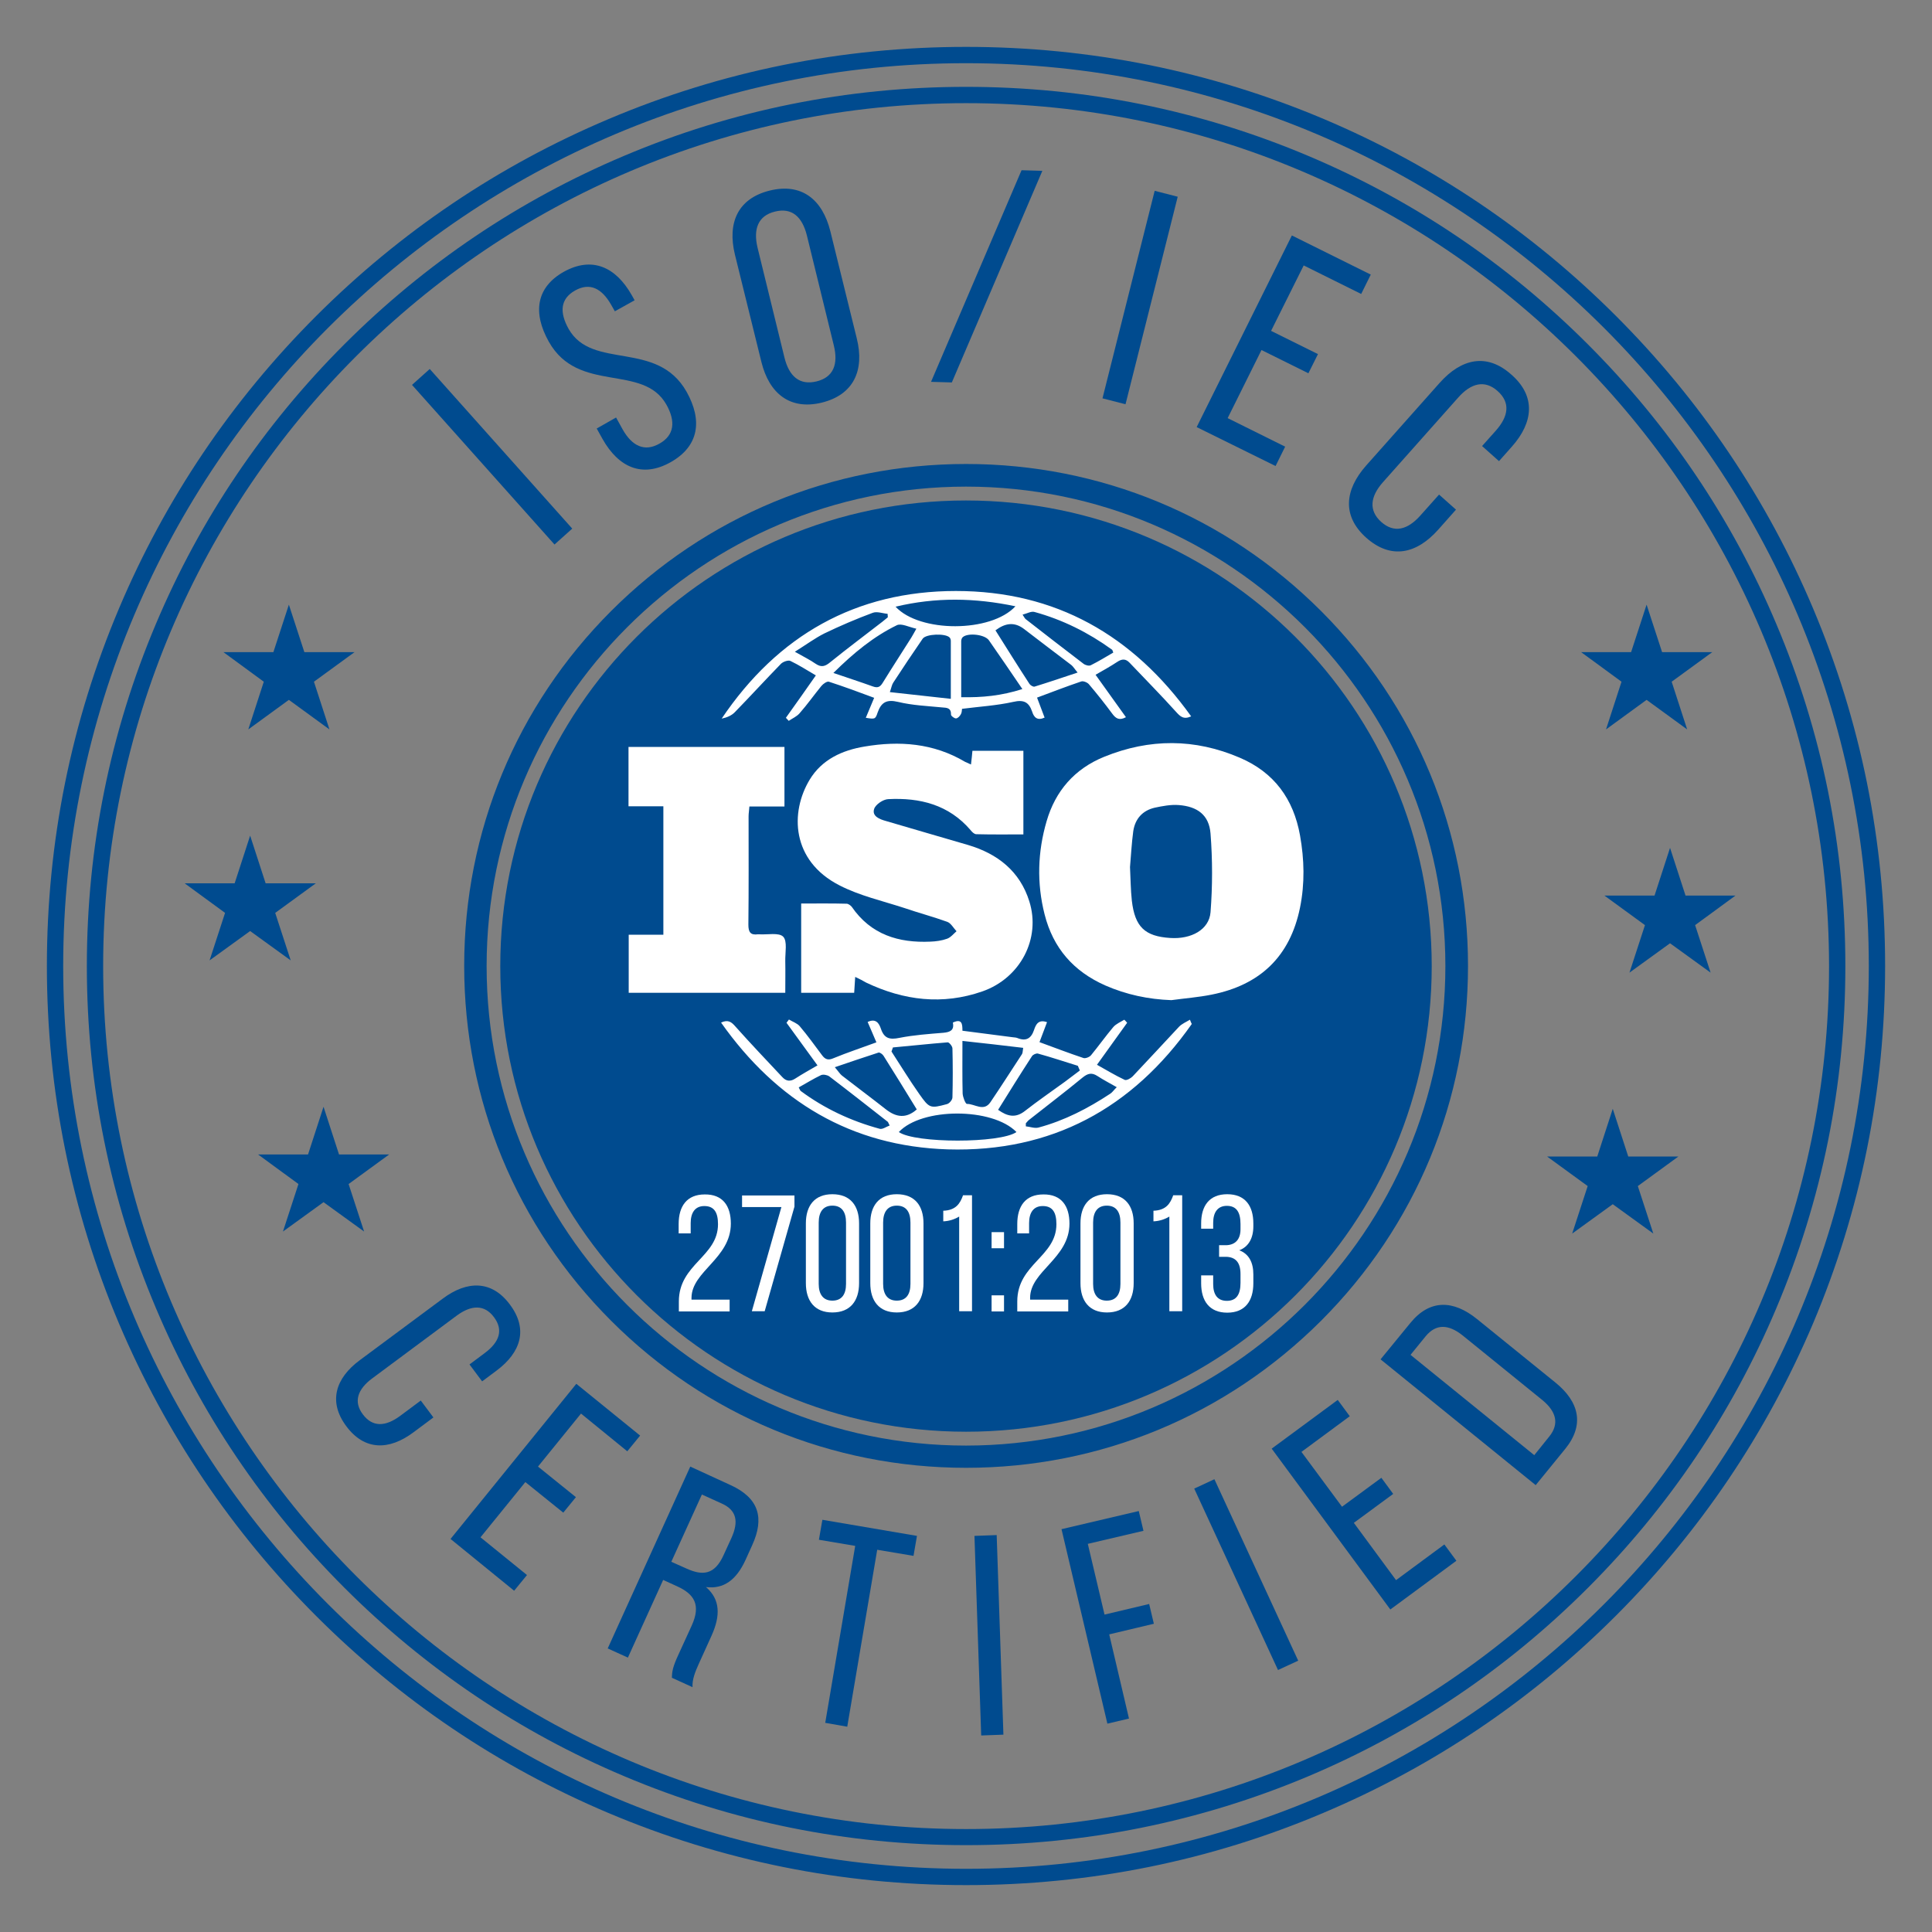 <?xml version="1.0" encoding="utf-8"?>
<!-- Generator: Adobe Illustrator 26.5.0, SVG Export Plug-In . SVG Version: 6.00 Build 0)  -->
<svg version="1.1" id="Layer_1" xmlns="http://www.w3.org/2000/svg" xmlns:xlink="http://www.w3.org/1999/xlink" x="0px" y="0px"
	 viewBox="0 0 947.7 947.7" style="enable-background:new 0 0 947.7 947.7;" xml:space="preserve">
<rect x="0" y="0" width="947.7" height="947.7" fill="#808080" stroke="none"/>
<style type="text/css">
	.st0{fill:#004B8F;}
	.st1{fill:#FFFFFF;}
</style>
<g>
	<g>
		<path class="st0" d="M473.9,905.1c-58.2,0-114.7-11.4-167.9-33.9c-51.4-21.7-97.5-52.8-137.1-92.4
			c-39.6-39.6-70.7-85.7-92.4-137.1C54,588.6,42.6,532.1,42.6,473.9c0-58.2,11.4-114.7,33.9-167.9c21.7-51.4,52.8-97.5,92.4-137.1
			c39.6-39.6,85.7-70.7,137.1-92.4C359.1,54,415.6,42.6,473.9,42.6c58.2,0,114.7,11.4,167.9,33.9c51.4,21.7,97.5,52.8,137.1,92.4
			c39.6,39.6,70.7,85.7,92.4,137.1c22.5,53.2,33.9,109.7,33.9,167.9c0,58.2-11.4,114.7-33.9,167.9c-21.7,51.4-52.8,97.5-92.4,137.1
			c-39.6,39.6-85.7,70.7-137.1,92.4C588.6,893.7,532.1,905.1,473.9,905.1z M473.9,50.6c-233.4,0-423.3,189.9-423.3,423.3
			c0,233.4,189.9,423.3,423.3,423.3c233.4,0,423.3-189.9,423.3-423.3C897.1,240.5,707.2,50.6,473.9,50.6z"/>
	</g>
</g>
<g>
	<g>
		<path class="st0" d="M473.9,924.7c-60.9,0-119.9-11.9-175.5-35.4c-53.7-22.7-101.9-55.2-143.3-96.6S81.2,703,58.4,649.3
			C34.9,593.8,23,534.7,23,473.9C23,413,34.9,354,58.4,298.4c22.7-53.7,55.2-101.9,96.6-143.3c41.4-41.4,89.6-73.9,143.3-96.6
			C354,34.9,413,23,473.9,23c60.9,0,119.9,11.9,175.5,35.4c53.7,22.7,101.9,55.2,143.3,96.6c41.4,41.4,73.9,89.6,96.6,143.3
			c23.5,55.6,35.4,114.6,35.4,175.5c0,60.9-11.9,119.9-35.4,175.5C866.5,703,834,751.2,792.6,792.6s-89.6,73.9-143.3,96.6
			C593.8,912.8,534.7,924.7,473.9,924.7z M473.9,31C229.7,31,31,229.7,31,473.9C31,718,229.7,916.7,473.9,916.7
			c244.2,0,442.8-198.7,442.8-442.8C916.7,229.7,718,31,473.9,31z"/>
	</g>
</g>
<path class="st0" d="M702.3,473.9c0,126.2-102.3,228.4-228.4,228.4S245.4,600,245.4,473.9c0-126.2,102.3-228.4,228.4-228.4
	S702.3,347.7,702.3,473.9z"/>
<g>
	<g>
		<g>
			<path class="st0" d="M473.9,720c-65.8,0-127.6-25.6-174.1-72.1c-46.5-46.5-72.1-108.3-72.1-174.1c0-65.8,25.6-127.6,72.1-174.1
				c46.5-46.5,108.3-72.1,174.1-72.1c65.8,0,127.6,25.6,174.1,72.1c46.5,46.5,72.1,108.3,72.1,174.1c0,65.8-25.6,127.6-72.1,174.1
				C601.4,694.4,539.6,720,473.9,720z M473.9,238.7c-129.7,0-235.2,105.5-235.2,235.2c0,129.7,105.5,235.2,235.2,235.2
				C603.5,709,709,603.5,709,473.9C709,344.2,603.5,238.7,473.9,238.7z"/>
		</g>
	</g>
</g>
<g>
	<g>
		<path class="st0" d="M210.8,181l69.9,78.3l-8.7,7.8l-69.9-78.3L210.8,181z"/>
		<path class="st0" d="M309.9,144.8l1.4,2.5l-9.7,5.4l-1.7-3c-4.6-8.2-10.5-11.3-17.8-7.2c-7.3,4.1-7.7,10.7-3.2,18.8
			c11.6,20.5,43.4,5.2,57.9,30.9c7.8,13.9,6.2,26.6-7.8,34.5c-14,7.9-25.6,2.5-33.4-11.3l-2.9-5.2l9.5-5.4l3.2,5.8
			c4.6,8.2,10.8,11.2,18.1,7c7.3-4.1,8-10.9,3.4-19.1c-11.5-20.4-43.2-5.1-57.7-30.9c-7.9-14.1-6.3-26.6,7.4-34.3
			C290.5,125.6,302.1,131,309.9,144.8z"/>
		<path class="st0" d="M360.5,124.9c-3.8-15.6,1.4-27.5,17-31.4c15.7-3.9,25.9,4.3,29.8,19.9l13,52.7c3.8,15.4-1.4,27.5-17.2,31.4
			c-15.6,3.8-25.8-4.5-29.6-19.9L360.5,124.9z M384.8,175.4c2.3,9.3,7.5,13.7,15.7,11.7c8.3-2,10.8-8.4,8.5-17.7l-13.2-53.9
			c-2.3-9.2-7.4-13.8-15.7-11.7c-8.2,2-10.7,8.5-8.5,17.7L384.8,175.4z"/>
		<path class="st0" d="M511.3,83.8l-44.4,103.8l-10.2-0.3l44.4-103.8L511.3,83.8z"/>
		<path class="st0" d="M577.7,96.5l-25.6,101.8l-11.3-2.9l25.6-101.8L577.7,96.5z"/>
		<path class="st0" d="M646.5,173.7l-4.7,9.4l-23-11.4l-16.6,33.4l28.2,14l-4.7,9.5L587,209.5l46.7-94l38.7,19.2l-4.7,9.5l-28.2-14
			l-16,32.1L646.5,173.7z"/>
		<path class="st0" d="M741.6,219.1l-6.3,7.1l-8.3-7.4l6.7-7.5c6.3-7.1,7.3-13.8,0.9-19.5c-6.3-5.6-13-3.9-19.3,3.2l-36.9,41.5
			c-6.3,7.1-7.1,13.9-0.9,19.5c6.4,5.7,13,3.9,19.3-3.2l9.1-10.2l8.3,7.4l-8.7,9.8c-10.6,11.9-23.1,14.8-35.3,4
			c-12-10.7-10.6-23.5-0.1-35.4l36.1-40.6c10.6-11.9,23.1-14.8,35.1-4.1C753.5,194.3,752.2,207.2,741.6,219.1z"/>
	</g>
</g>
<g>
	<g>
		<path class="st0" d="M243.6,672.3l-7.1,5.3l-6.2-8.3l7.5-5.6c7.1-5.3,9.3-11.2,4.5-17.6c-4.7-6.3-11.1-6-18.2-0.8l-41.6,30.9
			c-7.1,5.3-9.2,11.4-4.5,17.6c4.8,6.4,11.1,6,18.2,0.8l10.2-7.6l6.2,8.3l-9.8,7.3c-11.9,8.9-24,9.1-33-3.1
			c-8.9-12-5.2-23.5,6.7-32.3l40.7-30.2c11.9-8.9,24-9.1,32.9,2.9C259.2,652,255.5,663.4,243.6,672.3z"/>
		<path class="st0" d="M282.5,734.4l-6.2,7.6L257.7,727l-22,27.1l22.8,18.5l-6.3,7.7L221,754.9l61.7-76.1l31.3,25.4l-6.3,7.7
			L285,693.4l-21.1,26L282.5,734.4z"/>
		<path class="st0" d="M358.4,728.5c14,6.4,16.6,16.2,10.6,29.4l-3.3,7.3c-4.5,9.8-10.7,14.4-19.4,13.3c7.1,6.1,7.1,14.1,2.8,23.7
			l-6.3,13.9c-1.8,4-3.3,7.7-3.1,11.5l-10.1-4.6c0-3.1,0.5-5.6,3.3-11.6l6.4-14c4.6-10.1,1.3-15.4-7-19.2l-7-3.2l-17.3,38.1
			l-9.9-4.5l40.5-89.2L358.4,728.5z M336.7,769.4c7.9,3.6,13.8,3.2,18.2-6.5l3.9-8.5c3.6-8,2.6-13.6-4.8-16.9l-9.7-4.4l-15,33
			L336.7,769.4z"/>
		<path class="st0" d="M404.8,845.1l14.7-86.8l-17.8-3l1.7-9.8l46.4,7.9l-1.7,9.8l-17.8-3l-14.7,86.8L404.8,845.1z"/>
		<path class="st0" d="M488.9,753l3.3,97.9l-10.9,0.4l-3.3-97.9L488.9,753z"/>
		<path class="st0" d="M563.7,786.8l2.3,9.7l-21.9,5.2l9.7,41.3l-10.6,2.5l-22.5-95.4l37.9-8.9l2.3,9.7l-27.3,6.4l8.2,34.7
			L563.7,786.8z"/>
		<path class="st0" d="M595.7,725.6l41.1,89l-9.9,4.6l-41.1-89L595.7,725.6z"/>
		<path class="st0" d="M677.6,724.9l5.8,7.9L664.1,747l20.7,28.1l23.7-17.5l5.9,8l-32.4,23.9l-58.2-78.9l32.4-23.9l5.9,8l-23.7,17.5
			l19.9,26.9L677.6,724.9z"/>
		<path class="st0" d="M691.7,649.1c9.6-11.9,21.2-11.5,32.9-2l38.4,31.1c11.6,9.4,14.4,20.7,4.8,32.5l-14.5,17.8l-76.1-61.7
			L691.7,649.1z M760,704.6c4.9-6.1,3.5-12.1-3.4-17.8l-39.1-31.7c-7-5.6-13.1-5.8-18.2,0.4l-7.4,9.1l60.7,49.2L760,704.6z"/>
	</g>
</g>
<g>
	<polygon class="st0" points="122.7,409.9 130.3,433.3 154.9,433.3 135,447.8 142.6,471.1 122.7,456.7 102.8,471.1 110.4,447.8 
		90.6,433.3 115.1,433.3 	"/>
	<polygon class="st0" points="141.7,296.6 149.3,319.9 173.9,319.9 154,334.4 161.6,357.8 141.7,343.3 121.8,357.8 129.4,334.4 
		109.6,319.9 134.1,319.9 	"/>
	<polygon class="st0" points="807.7,296.6 815.3,319.9 839.9,319.9 820,334.4 827.6,357.8 807.7,343.3 787.8,357.8 795.4,334.4 
		775.6,319.9 800.1,319.9 	"/>
	<polygon class="st0" points="158.7,542.9 166.3,566.3 190.9,566.3 171,580.8 178.6,604.1 158.7,589.7 138.8,604.1 146.4,580.8 
		126.6,566.3 151.1,566.3 	"/>
	<polygon class="st0" points="791.1,543.9 798.7,567.3 823.3,567.3 803.4,581.8 811,605.1 791.1,590.7 771.2,605.1 778.8,581.8 
		758.9,567.3 783.5,567.3 	"/>
	<polygon class="st0" points="819.2,415.9 826.8,439.3 851.3,439.3 831.5,453.8 839.1,477.1 819.2,462.7 799.3,477.1 806.9,453.8 
		787,439.3 811.6,439.3 	"/>
</g>
<g>
	<g>
		<path class="st1" d="M574.6,490.6c-11.3-0.4-22.1-2.7-32.4-7.2c-15.6-6.9-25.6-18.3-29.8-34.9c-3.9-15.3-3.4-30.7,1-45.7
			c4.3-14.8,13.7-25.7,28.3-31.6c22.2-9,44.4-9,66.5,0.5c16.8,7.2,26.3,20.2,29.5,38.1c2.1,11.8,2.4,23.5,0,35.4
			c-4.9,24.1-19.7,38-43.4,42.7C587.8,489.2,581.2,489.7,574.6,490.6z M554.3,425.3c0.3,5.7,0.3,11.1,0.9,16.5
			c1.5,12.9,6.4,17.5,18.8,18.3c10.4,0.7,19.1-4.1,19.8-12.6c1-12.8,1-25.8,0-38.6c-0.7-9.1-6.4-13.3-15.6-14
			c-3.9-0.3-8,0.5-11.8,1.3c-6,1.4-9.6,5.5-10.5,11.5C555.1,413.6,554.8,419.6,554.3,425.3z"/>
		<path class="st1" d="M419.5,479.2c-0.2,3.1-0.3,5.2-0.5,7.8c-8.6,0-17.1,0-26,0c0-14.5,0-28.9,0-43.8c7.6,0,15-0.1,22.3,0.1
			c0.8,0,1.9,0.8,2.5,1.5c9.4,13.7,23,17.8,38.6,17.1c2.7-0.1,5.6-0.5,8.1-1.4c1.8-0.6,3.2-2.4,4.7-3.7c-1.5-1.6-2.7-3.9-4.5-4.6
			c-6.9-2.5-14.1-4.4-21.1-6.8c-10.7-3.5-21.9-6-31.8-11.1c-23.7-12.1-24.3-35.9-14.6-51.9c6-9.9,16-14.4,26.9-16.2
			c17.1-2.9,33.8-1.7,49.3,7.5c0.8,0.4,1.6,0.7,2.9,1.3c0.3-2.4,0.5-4.5,0.7-6.7c8.4,0,16.5,0,25,0c0,13.5,0,27,0,41
			c-7.8,0-15.4,0.1-23.1-0.1c-1,0-2.1-1.1-2.8-2c-10.7-12.5-24.9-16-40.4-15.2c-2.5,0.1-6.2,2.6-6.9,4.8c-1.2,3.6,2.8,5.1,5.7,5.9
			c13.4,4,26.9,7.8,40.4,11.8c14.5,4.3,25.4,12.9,30,27.6c5.8,18.3-4.4,37.7-23,44.2c-19.5,6.8-38.5,4.5-57-4.3
			C423.4,481.1,421.8,480.3,419.5,479.2z"/>
		<path class="st1" d="M384.8,395.6c-5.8,0-11.3,0-17.2,0c-0.1,1.8-0.4,3.3-0.4,4.8c0,17.7,0.1,35.5-0.1,53.2c0,3.6,1,5.2,4.7,4.7
			c0.2,0,0.3,0,0.5,0c4.1,0.3,9.8-1,11.9,1.2c2.1,2.2,0.9,7.8,1,12c0.1,5.1,0,10.1,0,15.5c-25.8,0-51.1,0-76.8,0
			c0-9.4,0-18.6,0-28.5c5.5,0,11.1,0,17,0c0-21.3,0-41.9,0-63c-5.7,0-11.3,0-17.1,0c0-10,0-19.3,0-29.1c25.3,0,50.7,0,76.5,0
			C384.8,375.9,384.8,385.4,384.8,395.6z"/>
		<path class="st1" d="M584.6,502.3c-29.1,41.4-68.8,63-119.7,61.5c-47.3-1.5-83.9-23.5-111.2-62.2c3.5-1.6,5.1-0.3,7.1,2
			c7.5,8.4,15.2,16.5,22.9,24.7c2,2.2,4.1,2.3,6.5,0.7c3.4-2.2,7-4.2,10.8-6.4c-5.4-7.4-10.3-14.2-15.2-20.9
			c0.4-0.5,0.8-1.1,1.2-1.6c1.8,1.1,4,1.8,5.3,3.3c3.9,4.6,7.4,9.5,11,14.3c1.5,2,3,2.5,5.5,1.4c6.8-2.8,13.8-5.1,21.1-7.8
			c-1.5-3.6-2.9-6.7-4.3-10c4.1-1.9,5.6,0.7,6.5,3.3c1.6,4.8,4.3,5.5,9.1,4.5c7.1-1.4,14.3-1.9,21.6-2.5c3.2-0.3,5.4-1.2,4.6-5
			c4.5-2.1,4.7,0.7,4.7,4c8.3,1.1,16.5,2.1,24.7,3.2c0.8,0.1,1.6,0.1,2.3,0.4c4.2,1.7,6.7,0.2,8.1-3.9c0.9-2.7,2.1-5.4,6.4-3.9
			c-1.2,3.2-2.4,6.3-3.7,9.8c7.4,2.7,14.4,5.4,21.6,7.8c1,0.3,3-0.5,3.7-1.4c3.7-4.5,7.1-9.3,10.9-13.8c1.4-1.6,3.6-2.5,5.4-3.6
			c0.5,0.5,1,1,1.4,1.5c-4.8,6.6-9.5,13.3-14.8,20.6c4.5,2.5,8.9,5.2,13.6,7.4c0.9,0.4,2.9-0.7,3.9-1.7c7.6-8,15.1-16.2,22.7-24.3
			c1.4-1.5,3.6-2.4,5.4-3.5C584,501,584.3,501.7,584.6,502.3z M472.1,510.6c0,9.5-0.1,17.6,0.1,25.8c0.1,1.8,1.4,5.1,2.1,5.1
			c3.8-0.1,8.2,4,11.5-0.8c5.3-7.8,10.3-15.7,15.5-23.6c0.4-0.6,0.3-1.4,0.6-3.1C491.9,512.8,482.4,511.7,472.1,510.6z M438,513.8
			c-0.2,0.7-0.5,1.4-0.7,2c4.5,6.9,8.8,14,13.6,20.8c5,7.1,5.4,7.2,13.6,5c1.2-0.3,2.7-2.1,2.7-3.3c0.2-8,0.2-16,0-24
			c0-1.1-1.6-3-2.3-3C455.9,512,447,513,438,513.8z M449.7,544.2c-5.4-8.8-10.8-17.6-16.3-26.3c-0.5-0.8-1.8-1.7-2.4-1.6
			c-6.9,2.2-13.8,4.6-21.5,7.2c1.8,2.1,2.5,3.3,3.5,4.1c7.2,5.6,14.5,11,21.6,16.6C439.6,548.1,444.5,548.8,449.7,544.2z
			 M489.6,544.4c4.5,3.2,8.5,4.2,13.1,0.6c6.4-5,13.1-9.6,19.7-14.4c2.4-1.8,4.8-3.6,7.3-5.5c-0.3-0.8-0.7-1.5-1-2.3
			c-6.5-2-13-4.2-19.6-6c-0.8-0.2-2.4,0.5-2.9,1.3C500.6,526.7,495.2,535.4,489.6,544.4z M440.9,555.3c8,5.6,49.7,5.6,57.7,0
			C486.8,543.2,452.2,543.2,440.9,555.3z M503.2,551c0,0.5,0,1,0,1.5c2.1,0.2,4.3,1.1,6.2,0.6c12.7-3.4,24.3-9.4,35.2-16.6
			c1.1-0.7,1.8-1.9,3.2-3.2c-3.5-2-6.6-3.6-9.5-5.5c-2.8-1.8-4.7-1.3-7.3,0.8c-8.6,7.1-17.6,13.9-26.3,20.8
			C504.1,549.9,503.7,550.5,503.2,551z M391.8,533.4c0.6,1.2,0.7,1.5,0.9,1.7c11.7,8.7,24.8,14.8,38.8,18.6c1.4,0.4,3.2-1,4.9-1.6
			c-0.7-1.3-0.7-1.6-0.9-1.8c-9.6-7.5-19.1-15-28.7-22.3c-1-0.7-3-1.1-4.1-0.6C399.1,529.1,395.6,531.3,391.8,533.4z"/>
		<path class="st1" d="M424.7,352.1c1.3-3.1,2.6-6.2,4.1-9.8c-7.5-2.8-14.8-5.5-22.2-7.9c-0.9-0.3-2.8,1-3.7,2.1
			c-3.6,4.4-6.9,9.1-10.7,13.4c-1.4,1.6-3.5,2.5-5.3,3.7c-0.5-0.5-0.9-1-1.4-1.5c4.9-6.8,9.7-13.7,14.7-20.8
			c-4.3-2.5-8.3-5.1-12.5-7.1c-1.1-0.5-3.6,0.4-4.6,1.4c-7.6,7.8-15,15.9-22.6,23.7c-1.6,1.7-4,2.7-6.5,3.2
			c27.5-40.8,65.8-62.6,114.9-62.6c48.9,0,86.9,21.7,115.4,61.5c-3.8,1.7-5.4,0-7.4-2.2c-7.4-8.2-15.2-16.1-22.8-24.1
			c-1.9-2-3.7-2-6.1-0.4c-3.3,2.2-6.8,4.1-10.6,6.3c5.1,7.1,10,13.9,14.9,20.8c-3.3,1.8-5,0.6-6.7-1.7c-3.7-5-7.5-9.8-11.5-14.5
			c-0.8-0.9-2.8-1.7-3.8-1.3c-7.1,2.4-14.1,5.1-21.6,7.9c1.3,3.4,2.5,6.6,3.7,9.8c-3.5,1.6-5.2,0-6.1-2.9c-1.6-4.7-4.1-6-9.3-4.8
			c-8.1,1.8-16.5,2.3-25.1,3.4c-0.1,0.8-0.1,1.9-0.6,2.7c-0.5,0.9-1.5,2-2.4,2c-0.8,0-2.4-1.2-2.4-1.8c0.1-3.5-2.1-3.4-4.5-3.6
			c-7.2-0.7-14.5-1-21.5-2.7c-5.5-1.3-8.2,0.1-10,5.2C429.4,352.9,429.1,352.8,424.7,352.1z M466.4,342.8c0-10.3,0-19.4,0-28.4
			c0-0.6-0.2-1.3-0.6-1.7c-2-2.1-11.5-1.8-13.2,0.6c-4.9,7.1-9.7,14.3-14.4,21.5c-0.7,1-0.9,2.4-1.7,4.7
			C446.8,340.6,456.3,341.7,466.4,342.8z M471.5,342c10.3,0.2,19.7-0.7,30-4c-5.8-8.5-11-16.2-16.4-23.9c-2-2.9-10.2-3.8-12.8-1.6
			c-0.5,0.4-0.8,1.3-0.8,2C471.5,323.6,471.5,332.6,471.5,342z M488.3,309.2c5.6,8.9,11.1,17.7,16.7,26.3c0.5,0.7,1.8,1.5,2.5,1.3
			c6.8-2.1,13.6-4.4,21.1-6.9c-1.6-1.9-2.2-3-3.1-3.7c-7.7-5.9-15.5-11.7-23.1-17.6C497.6,304.9,493.1,305.6,488.3,309.2z
			 M408.8,330.1c7,2.4,13.2,4.4,19.3,6.6c2.7,1,3.8,0.1,5.1-2.1c4.5-7.3,9.2-14.5,13.8-21.8c0.7-1.1,1.3-2.3,2.5-4.4
			c-3.7-0.8-7.4-2.8-9.6-1.7C428.6,312.2,418.8,320.2,408.8,330.1z M498.1,297.4c-20-4.2-39.1-4.5-58.8,0.2
			C451.1,310.4,486.1,310.4,498.1,297.4z M389.9,319.7c4.4,2.5,7.5,4,10.2,5.9c2.8,1.9,4.7,1.3,7.2-0.8c8.4-6.8,17-13.2,25.5-19.8
			c0.9-0.7,1.8-1.5,2.7-2.2c0-0.6-0.1-1.1-0.1-1.7c-2.4-0.2-5.2-1.3-7.3-0.5c-8.1,3-16,6.4-23.7,10.1
			C399.8,313,395.5,316.2,389.9,319.7z M501.6,301.5c0.9,1.4,1.1,1.8,1.4,2.1c9.5,7.4,18.9,14.7,28.5,22c0.9,0.7,2.7,1.2,3.6,0.7
			c3.8-1.9,7.4-4.1,11-6.2c-0.4-0.9-0.4-1.3-0.6-1.4c-11.6-8.4-24.2-14.7-38-18.5C505.9,299.7,503.9,300.9,501.6,301.5z"/>
	</g>
	<g>
		<path class="st1" d="M358.5,600.2c0,17.1-19.2,23.3-19.3,36.4v0.9h18.7v5.8h-24.9v-4.9c0-18.4,19.2-21.9,19.2-37.9
			c0-5.8-1.9-8.9-6.7-8.9c-4.6,0-6.7,3.3-6.7,8.4v5h-5.9v-4.6c0-8.7,4-14.5,12.8-14.5C354.5,585.8,358.5,591.5,358.5,600.2z"/>
		<path class="st1" d="M383.3,592.1H364v-5.7h25.7v5.5l-14.6,51.3h-6.3L383.3,592.1z"/>
		<path class="st1" d="M395.3,600.1c0-8.7,4.3-14.3,13-14.3c8.8,0,13.1,5.6,13.1,14.3v29.3c0,8.7-4.3,14.4-13.1,14.4
			c-8.7,0-13-5.7-13-14.4V600.1z M401.6,629.8c0,5.1,2.2,8.2,6.7,8.2c4.6,0,6.7-3.1,6.7-8.2v-30.1c0-5.2-2.1-8.3-6.7-8.3
			c-4.5,0-6.7,3.1-6.7,8.3V629.8z"/>
		<path class="st1" d="M426.9,600.1c0-8.7,4.3-14.3,13-14.3c8.8,0,13.1,5.6,13.1,14.3v29.3c0,8.7-4.3,14.4-13.1,14.4
			c-8.7,0-13-5.7-13-14.4V600.1z M433.2,629.8c0,5.1,2.2,8.2,6.7,8.2c4.6,0,6.7-3.1,6.7-8.2v-30.1c0-5.2-2.1-8.3-6.7-8.3
			c-4.5,0-6.7,3.1-6.7,8.3V629.8z"/>
		<path class="st1" d="M470.6,596.7c-2.1,1.3-4.9,2.3-7.9,2.4v-5.2c6.2-0.2,8.3-3.6,9.7-7.6h4.4v56.9h-6.3V596.7z"/>
		<path class="st1" d="M492.5,604.4v7.9h-6.1v-7.9H492.5z M492.5,635.4v7.9h-6.1v-7.9H492.5z"/>
		<path class="st1" d="M524.6,600.2c0,17.1-19.3,23.3-19.3,36.4v0.9H524v5.8H499v-4.9c0-18.4,19.2-21.9,19.2-37.9
			c0-5.8-1.9-8.9-6.7-8.9c-4.6,0-6.7,3.3-6.7,8.4v5H499v-4.6c0-8.7,4-14.5,12.8-14.5C520.6,585.8,524.6,591.5,524.6,600.2z"/>
		<path class="st1" d="M530,600.1c0-8.7,4.3-14.3,13-14.3c8.8,0,13.1,5.6,13.1,14.3v29.3c0,8.7-4.3,14.4-13.1,14.4
			c-8.7,0-13-5.7-13-14.4V600.1z M536.2,629.8c0,5.1,2.2,8.2,6.7,8.2c4.6,0,6.7-3.1,6.7-8.2v-30.1c0-5.2-2.1-8.3-6.7-8.3
			c-4.5,0-6.7,3.1-6.7,8.3V629.8z"/>
		<path class="st1" d="M573.7,596.7c-2.1,1.3-4.9,2.3-7.9,2.4v-5.2c6.2-0.2,8.3-3.6,9.7-7.6h4.4v56.9h-6.3V596.7z"/>
		<path class="st1" d="M614.8,600.1v1.5c0,5.8-2.4,10-6.9,11.7c4.8,1.8,6.9,6.1,6.9,11.8v4.4c0,8.7-4.1,14.4-12.8,14.4
			c-8.7,0-12.8-5.7-12.8-14.4v-3.9h5.9v4.3c0,5.1,2.1,8.2,6.7,8.2c4.6,0,6.7-3,6.7-8.8v-4.4c0-5.6-2.4-8.3-7.1-8.4h-3.4v-5.7h3.7
			c4.2-0.2,6.8-2.8,6.8-7.8v-2.6c0-5.8-2-8.9-6.7-8.9c-4.5,0-6.7,3.2-6.7,8.3v2.9h-5.9v-2.6c0-8.7,4.1-14.3,12.8-14.3
			C610.7,585.8,614.8,591.4,614.8,600.1z"/>
	</g>
</g>
</svg>

